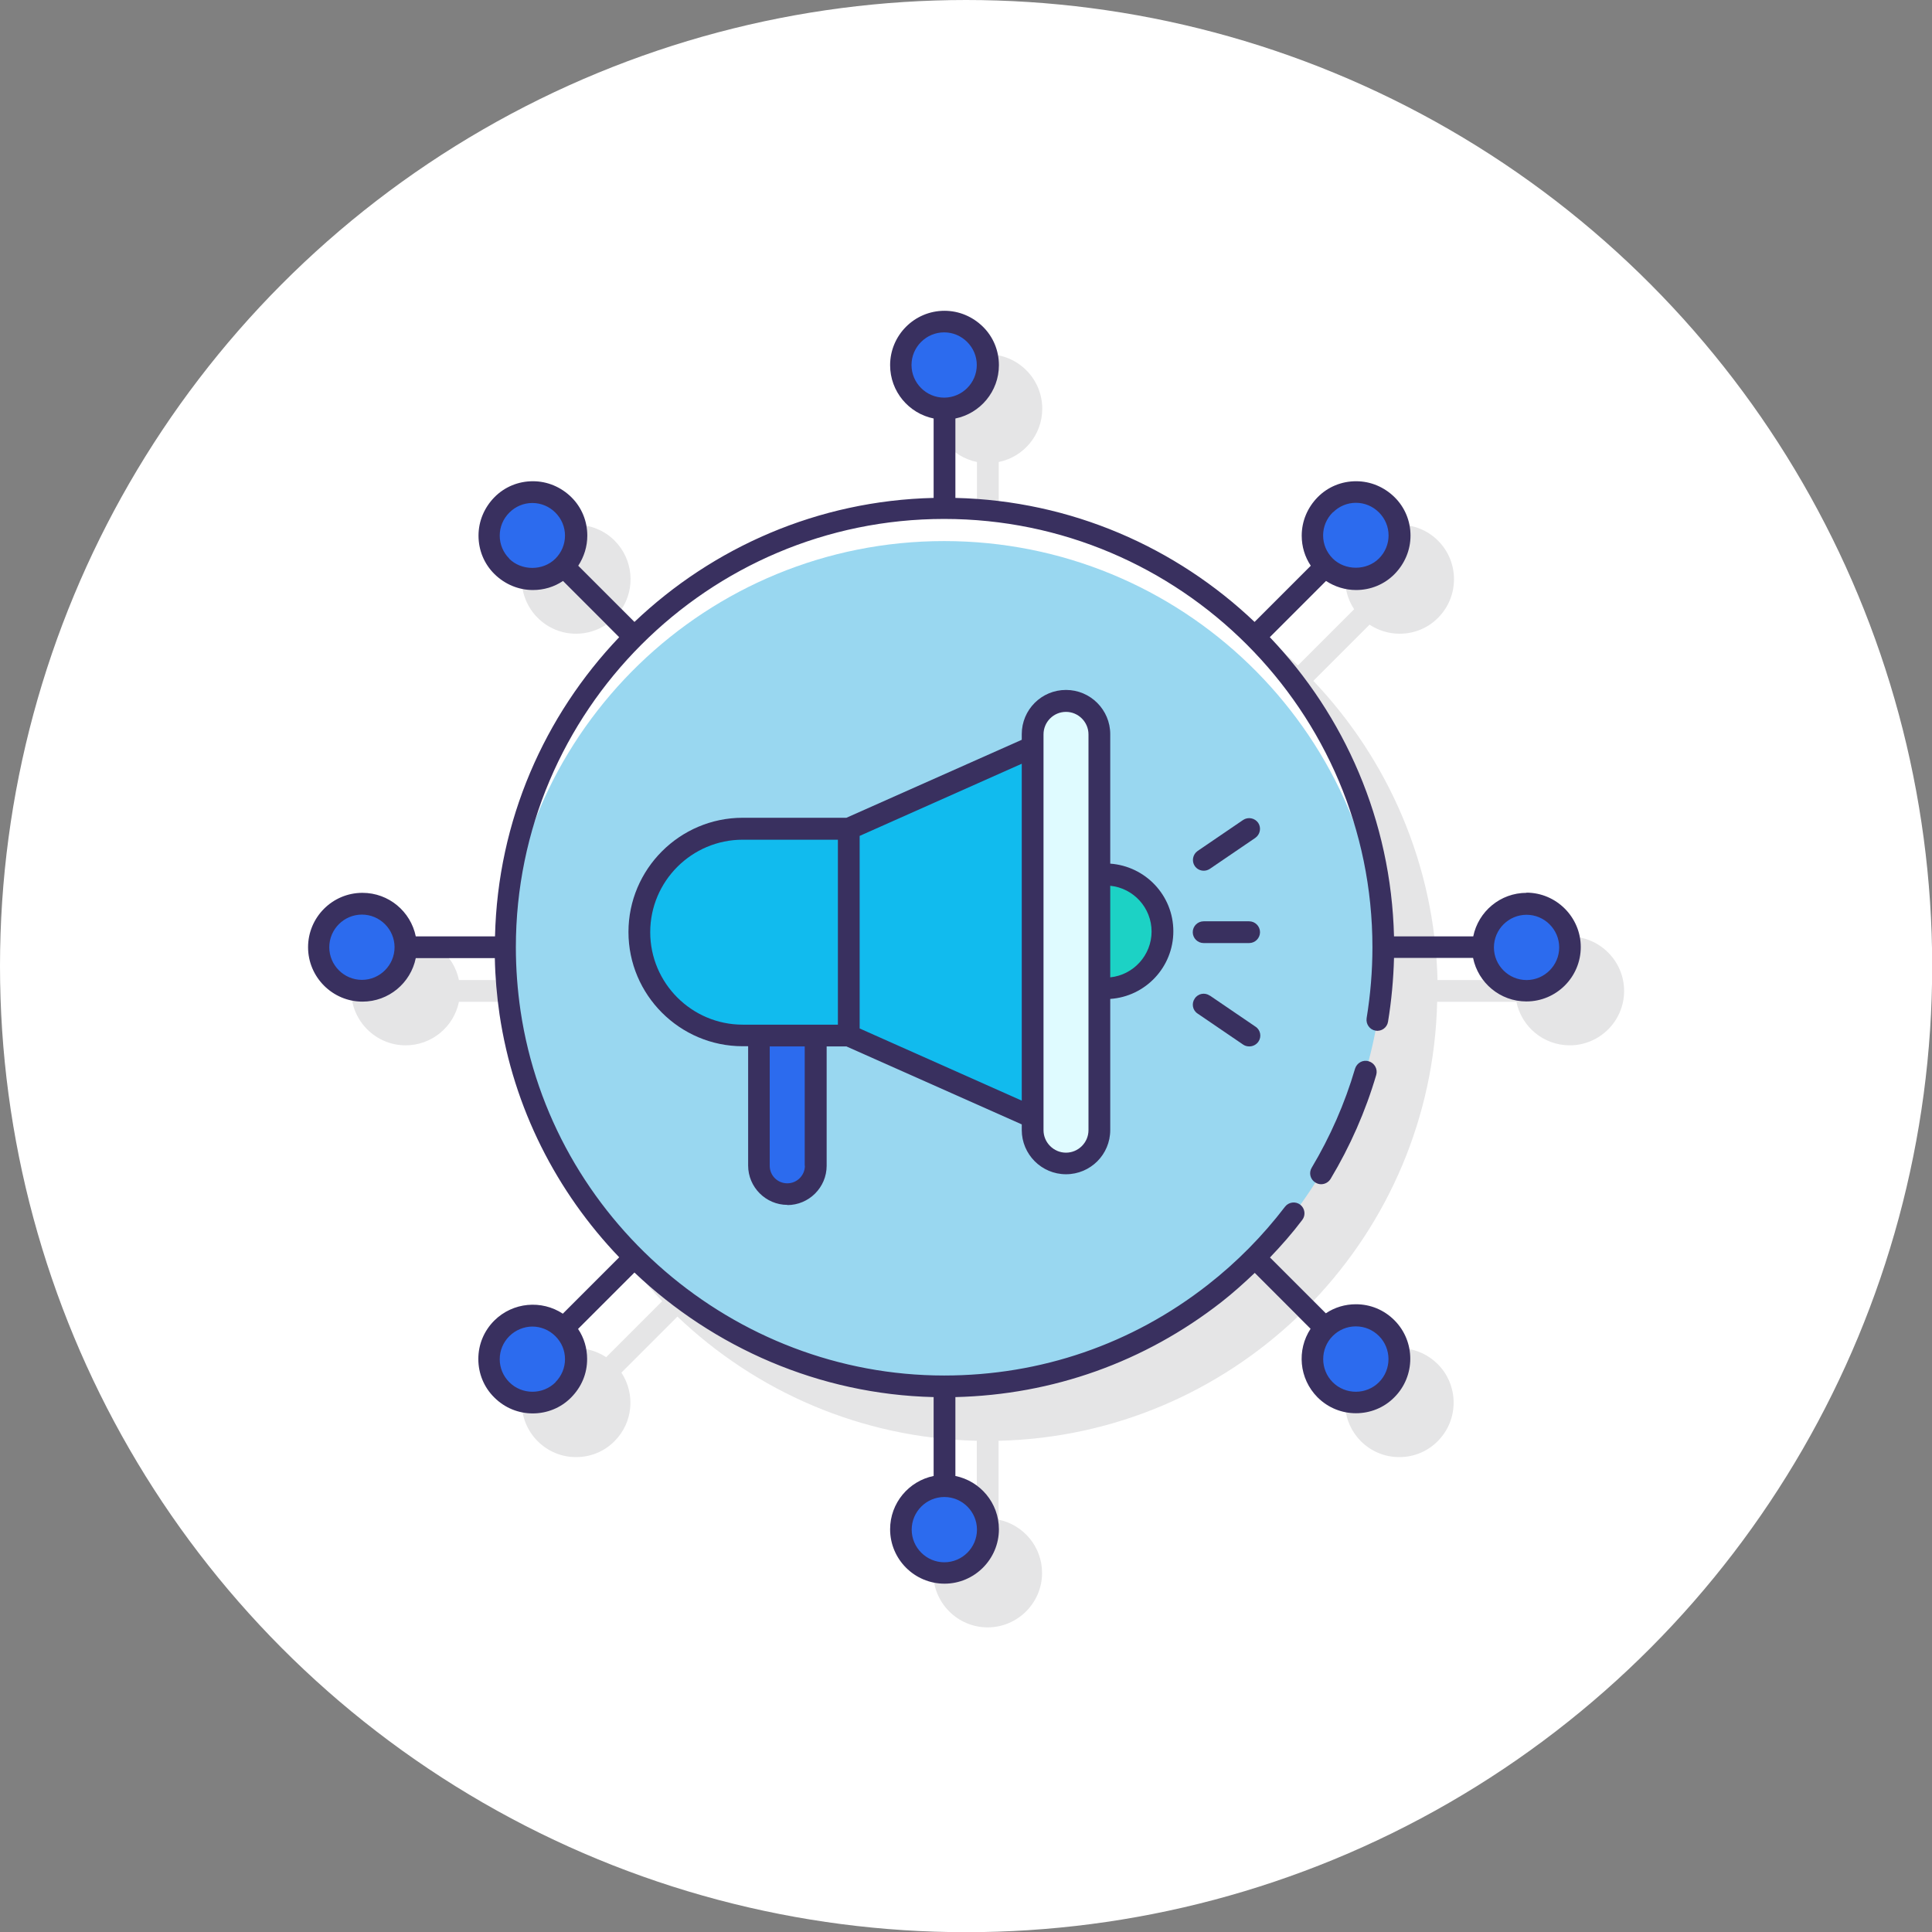 <?xml version="1.0" encoding="UTF-8"?> <svg xmlns="http://www.w3.org/2000/svg" id="Capa_2" data-name="Capa 2" viewBox="0 0 106.55 106.55"><rect x="0" y="0" width="106.55" height="106.55" fill="#808080" stroke="none"/><defs><style> .cls-1 { fill: #fff; } .cls-2 { fill: #e5e5e6; } .cls-3 { fill: #dffbff; } .cls-4 { fill: #1be; } .cls-5 { fill: #1cd2c5; } .cls-6 { fill: #99d7f0; } .cls-7 { fill: #2c6bee; } .cls-8 { fill: #39305f; } </style></defs><g id="Layer_1" data-name="Layer 1"><g><circle class="cls-1" cx="53.28" cy="53.28" r="53.28"></circle><g><path class="cls-2" d="m86.59,51.65c-1.45,0-2.66,1.03-2.94,2.4h-4.37c-.16-6.39-2.74-12.18-6.85-16.5l3.1-3.1c.49.32,1.06.5,1.66.5.8,0,1.56-.31,2.12-.88,1.17-1.17,1.17-3.08,0-4.25s-3.08-1.17-4.25,0c-1.03,1.03-1.15,2.61-.38,3.78l-3.1,3.1c-4.32-4.11-10.11-6.69-16.5-6.84v-4.38c1.37-.28,2.4-1.49,2.4-2.94,0-1.66-1.35-3-3-3s-3,1.35-3,3c0,1.45,1.03,2.66,2.4,2.94v4.38c-6.39.15-12.18,2.73-16.5,6.84l-3.1-3.1c.77-1.17.64-2.75-.38-3.78-1.17-1.17-3.08-1.17-4.25,0-1.17,1.17-1.17,3.08,0,4.25.59.59,1.35.88,2.12.88.58,0,1.16-.17,1.66-.5l3.1,3.1c-4.12,4.32-6.7,10.11-6.85,16.5h-4.37c-.28-1.37-1.49-2.4-2.94-2.4-1.66,0-3,1.35-3,3s1.35,3,3,3c1.45,0,2.66-1.03,2.94-2.4h4.37c.15,6.39,2.73,12.19,6.84,16.51l-3.09,3.09c-1.16-.77-2.75-.64-3.78.38-1.17,1.17-1.17,3.08,0,4.25.57.57,1.32.88,2.12.88s1.56-.31,2.12-.88c1.03-1.03,1.15-2.61.38-3.78l3.09-3.09c4.32,4.12,10.12,6.7,16.51,6.85v4.35c-1.37.28-2.4,1.49-2.4,2.94,0,1.66,1.35,3,3,3s3-1.35,3-3c0-1.45-1.03-2.66-2.4-2.94v-4.35c6.39-.15,12.19-2.73,16.51-6.85l3.09,3.09c-.77,1.17-.64,2.75.38,3.78.57.57,1.32.88,2.12.88s1.56-.31,2.12-.88c1.17-1.17,1.17-3.08,0-4.25-1.03-1.03-2.61-1.15-3.78-.38l-3.09-3.09c4.12-4.32,6.69-10.12,6.84-16.51h4.37c.28,1.37,1.49,2.4,2.94,2.4,1.66,0,3-1.35,3-3s-1.35-3-3-3Z"></path><g><circle class="cls-6" cx="52.07" cy="52.26" r="24.22" transform="translate(-7.85 95.29) rotate(-80.78)"></circle><path class="cls-1" d="m52.07,29.84c13.07,0,23.72,10.36,24.2,23.32.01-.3.02-.6.02-.9,0-13.38-10.84-24.22-24.22-24.22s-24.22,10.84-24.22,24.22c0,.3.01.6.02.9.47-12.96,11.12-23.32,24.2-23.32Z"></path><g><path class="cls-7" d="m31.06,27.84c-.94-.94-2.46-.94-3.4,0-.94.94-.94,2.46,0,3.4.94.94,2.46.94,3.4,0,.94-.94.94-2.46,0-3.4Z"></path><path class="cls-7" d="m76.48,73.26c-.94-.94-2.46-.94-3.4,0-.94.94-.94,2.46,0,3.4.94.94,2.46.94,3.4,0,.94-.94.94-2.46,0-3.4Z"></path></g><g><polygon class="cls-4" points="56.95 41.2 46.81 45.71 46.81 57.11 56.95 61.63 56.95 41.2"></polygon><path class="cls-5" d="m64.11,51.37c0,1.73-1.4,3.14-3.14,3.14-.12,0-.23,0-.34-.02v-6.24c.11-.01.23-.02.34-.02,1.73,0,3.14,1.4,3.14,3.14Z"></path><path class="cls-4" d="m46.81,45.71h-5.85c-3.15,0-5.7,2.55-5.7,5.7h0c0,3.15,2.55,5.7,5.7,5.7h5.85v-11.4Z"></path><rect class="cls-3" x="56.95" y="38.66" width="3.68" height="25.5" rx="1.84" ry="1.84"></rect><path class="cls-7" d="m41.86,57.11v7.18c0,.86.7,1.57,1.57,1.57s1.57-.7,1.57-1.57v-7.18h-3.13Z"></path></g><g><path class="cls-7" d="m76.48,27.84c-.94-.94-2.46-.94-3.4,0-.94.94-.94,2.46,0,3.4.94.94,2.46.94,3.4,0,.94-.94.94-2.46,0-3.4Z"></path><path class="cls-7" d="m31.06,73.26c-.94-.94-2.46-.94-3.4,0-.94.94-.94,2.46,0,3.4.94.94,2.46.94,3.4,0,.94-.94.94-2.46,0-3.4Z"></path></g><g><circle class="cls-7" cx="19.96" cy="52.25" r="2.4"></circle><circle class="cls-7" cx="84.19" cy="52.25" r="2.4"></circle></g><g><circle class="cls-7" cx="52.07" cy="20.13" r="2.4"></circle><g><circle class="cls-7" cx="52.07" cy="84.36" r="2.4"></circle><g><path class="cls-8" d="m75.48,58.53c-.32-.1-.65.09-.75.41-.56,1.91-1.37,3.75-2.39,5.46-.17.28-.08.65.21.82.1.06.2.09.31.09.2,0,.4-.1.52-.29,1.08-1.8,1.93-3.73,2.52-5.74.09-.32-.09-.65-.41-.75Z"></path><path class="cls-8" d="m68.89,50.81h-2.51c-.33,0-.6.27-.6.6s.27.6.6.6h2.51c.33,0,.6-.27.6-.6s-.27-.6-.6-.6Z"></path><path class="cls-8" d="m66.72,54.91c-.27-.19-.65-.12-.83.16-.19.27-.12.65.16.83l2.51,1.71c.1.07.22.1.34.1.19,0,.38-.09.5-.26.19-.27.12-.65-.16-.83l-2.51-1.71Z"></path><path class="cls-8" d="m66.38,48.02c.12,0,.23-.03.34-.1l2.51-1.71c.27-.19.34-.56.16-.83-.19-.27-.56-.34-.83-.16l-2.51,1.71c-.27.19-.34.56-.16.83.12.17.3.26.5.26Z"></path><path class="cls-8" d="m43.42,66.46c1.19,0,2.17-.97,2.17-2.17v-6.58h1.09l9.67,4.3v.31c0,1.34,1.09,2.44,2.44,2.44s2.44-1.09,2.44-2.44v-7.23c1.94-.13,3.48-1.75,3.48-3.73s-1.54-3.59-3.48-3.73v-7.14c0-1.34-1.09-2.44-2.44-2.44s-2.44,1.09-2.44,2.44v.31s-9.67,4.3-9.67,4.3h-5.72c-3.47,0-6.3,2.83-6.3,6.3s2.83,6.3,6.3,6.3h.3v6.58c0,1.19.97,2.17,2.17,2.17Zm.97-2.17c0,.53-.43.97-.97.97s-.97-.43-.97-.97v-6.58h1.93v6.58Zm19.12-12.92c0,1.31-1,2.4-2.28,2.53v-5.05c1.28.13,2.28,1.21,2.28,2.53Zm-4.72-12.11c.68,0,1.24.56,1.24,1.24v21.83c0,.68-.56,1.24-1.24,1.24s-1.24-.56-1.24-1.24v-21.83c0-.68.55-1.24,1.24-1.24Zm-2.44,21.44l-8.94-3.98v-10.62l8.94-3.98v18.58Zm-20.49-9.29c0-2.81,2.29-5.1,5.1-5.1h5.25v10.2h-5.25c-2.81,0-5.1-2.29-5.1-5.1Z"></path><path class="cls-8" d="m84.19,49.24c-1.45,0-2.66,1.03-2.94,2.4h-4.37c-.16-6.39-2.73-12.18-6.85-16.5l3.1-3.1c.49.32,1.06.5,1.66.5.8,0,1.56-.31,2.12-.88s.88-1.32.88-2.12-.31-1.56-.88-2.12-1.32-.88-2.12-.88-1.56.31-2.12.88-.88,1.32-.88,2.12c0,.6.17,1.17.5,1.66l-3.1,3.1c-4.32-4.11-10.11-6.69-16.5-6.84v-4.38c1.37-.28,2.4-1.49,2.4-2.94,0-.8-.31-1.56-.88-2.12s-1.32-.88-2.12-.88h0c-1.66,0-3,1.35-3,3,0,1.45,1.03,2.66,2.4,2.94v4.38c-6.39.15-12.18,2.73-16.5,6.84l-3.1-3.1c.32-.49.5-1.06.5-1.66,0-.8-.31-1.56-.88-2.12s-1.32-.88-2.12-.88-1.56.31-2.12.88-.88,1.32-.88,2.12.31,1.56.88,2.12,1.32.88,2.12.88c.6,0,1.17-.17,1.66-.5l3.1,3.1c-4.12,4.32-6.7,10.11-6.85,16.5h-4.37c-.28-1.37-1.49-2.4-2.94-2.4-1.66,0-3,1.35-3,3s1.35,3,3,3c1.45,0,2.66-1.03,2.94-2.4h4.36c.02,1.04.11,2.08.26,3.11.77,5.17,3.16,9.8,6.6,13.39l-3.11,3.11c-1.17-.77-2.75-.64-3.78.38-.57.57-.88,1.32-.88,2.12s.31,1.56.88,2.12c.59.59,1.35.88,2.12.88.77,0,1.54-.29,2.12-.88s.88-1.32.88-2.12c0-.6-.17-1.17-.5-1.66l3.11-3.11c4.36,4.14,10.19,6.72,16.5,6.87v4.35c-1.37.28-2.4,1.49-2.4,2.94,0,1.66,1.35,3,3,3s3-1.35,3-3c0-1.45-1.03-2.66-2.4-2.94v-4.35c5.37-.13,10.43-1.93,14.67-5.24.64-.5,1.25-1.05,1.84-1.61l3.08,3.08c-.77,1.17-.64,2.75.38,3.78.59.59,1.35.88,2.12.88s1.54-.29,2.12-.88c1.17-1.17,1.17-3.08,0-4.25-.57-.57-1.32-.88-2.12-.88-.6,0-1.17.17-1.66.5l-3.08-3.08c.63-.66,1.23-1.34,1.78-2.07.2-.26.15-.64-.11-.84-.26-.2-.64-.15-.84.11-1.23,1.61-2.66,3.06-4.26,4.31-4.18,3.27-9.21,5-14.54,5-11.61,0-21.65-8.64-23.36-20.1-.17-1.16-.26-2.34-.26-3.52,0-13.02,10.6-23.62,23.62-23.62s23.62,10.6,23.62,23.62c0,1.31-.11,2.63-.32,3.91-.05.33.17.64.49.69.33.06.64-.17.69-.49.19-1.16.3-2.34.33-3.52h4.36c.28,1.37,1.49,2.4,2.94,2.4,1.66,0,3-1.35,3-3s-1.35-3-3-3Zm-64.23,4.8c-.99,0-1.8-.81-1.8-1.8s.81-1.8,1.8-1.8,1.8.81,1.8,1.8-.81,1.8-1.8,1.8Zm54.82,19.11c.48,0,.93.19,1.27.53.7.7.7,1.85,0,2.55-.7.7-1.85.7-2.55,0-.7-.7-.7-1.85,0-2.55.34-.34.79-.53,1.27-.53Zm-44.14,3.08c-.7.7-1.85.7-2.55,0-.34-.34-.53-.79-.53-1.27s.19-.93.53-1.27.81-.53,1.27-.53.92.18,1.27.53.53.79.53,1.27-.19.93-.53,1.27Zm23.24,8.13c0,.99-.81,1.8-1.8,1.8s-1.8-.81-1.8-1.8.81-1.8,1.8-1.8,1.8.81,1.8,1.8Zm19.63-56.1c.34-.34.79-.53,1.27-.53s.93.19,1.27.53c.34.34.53.79.53,1.27s-.19.93-.53,1.27c-.68.68-1.87.68-2.55,0-.34-.34-.53-.79-.53-1.27s.19-.93.53-1.27Zm-23.24-8.13c0-.99.81-1.8,1.8-1.8h0c.48,0,.93.19,1.27.53.34.34.53.79.53,1.27,0,.99-.81,1.8-1.8,1.8-.99,0-1.8-.81-1.8-1.8Zm-22.18,10.68c-.34-.34-.53-.79-.53-1.27s.19-.93.53-1.27c.34-.34.79-.53,1.27-.53s.93.19,1.27.53c.34.34.53.79.53,1.27s-.19.93-.53,1.27c-.68.68-1.87.68-2.55,0Zm56.1,23.24c-.99,0-1.8-.81-1.8-1.8s.81-1.8,1.8-1.8,1.8.81,1.8,1.8-.81,1.8-1.8,1.8Z"></path></g></g></g></g></g></g></g></svg> 